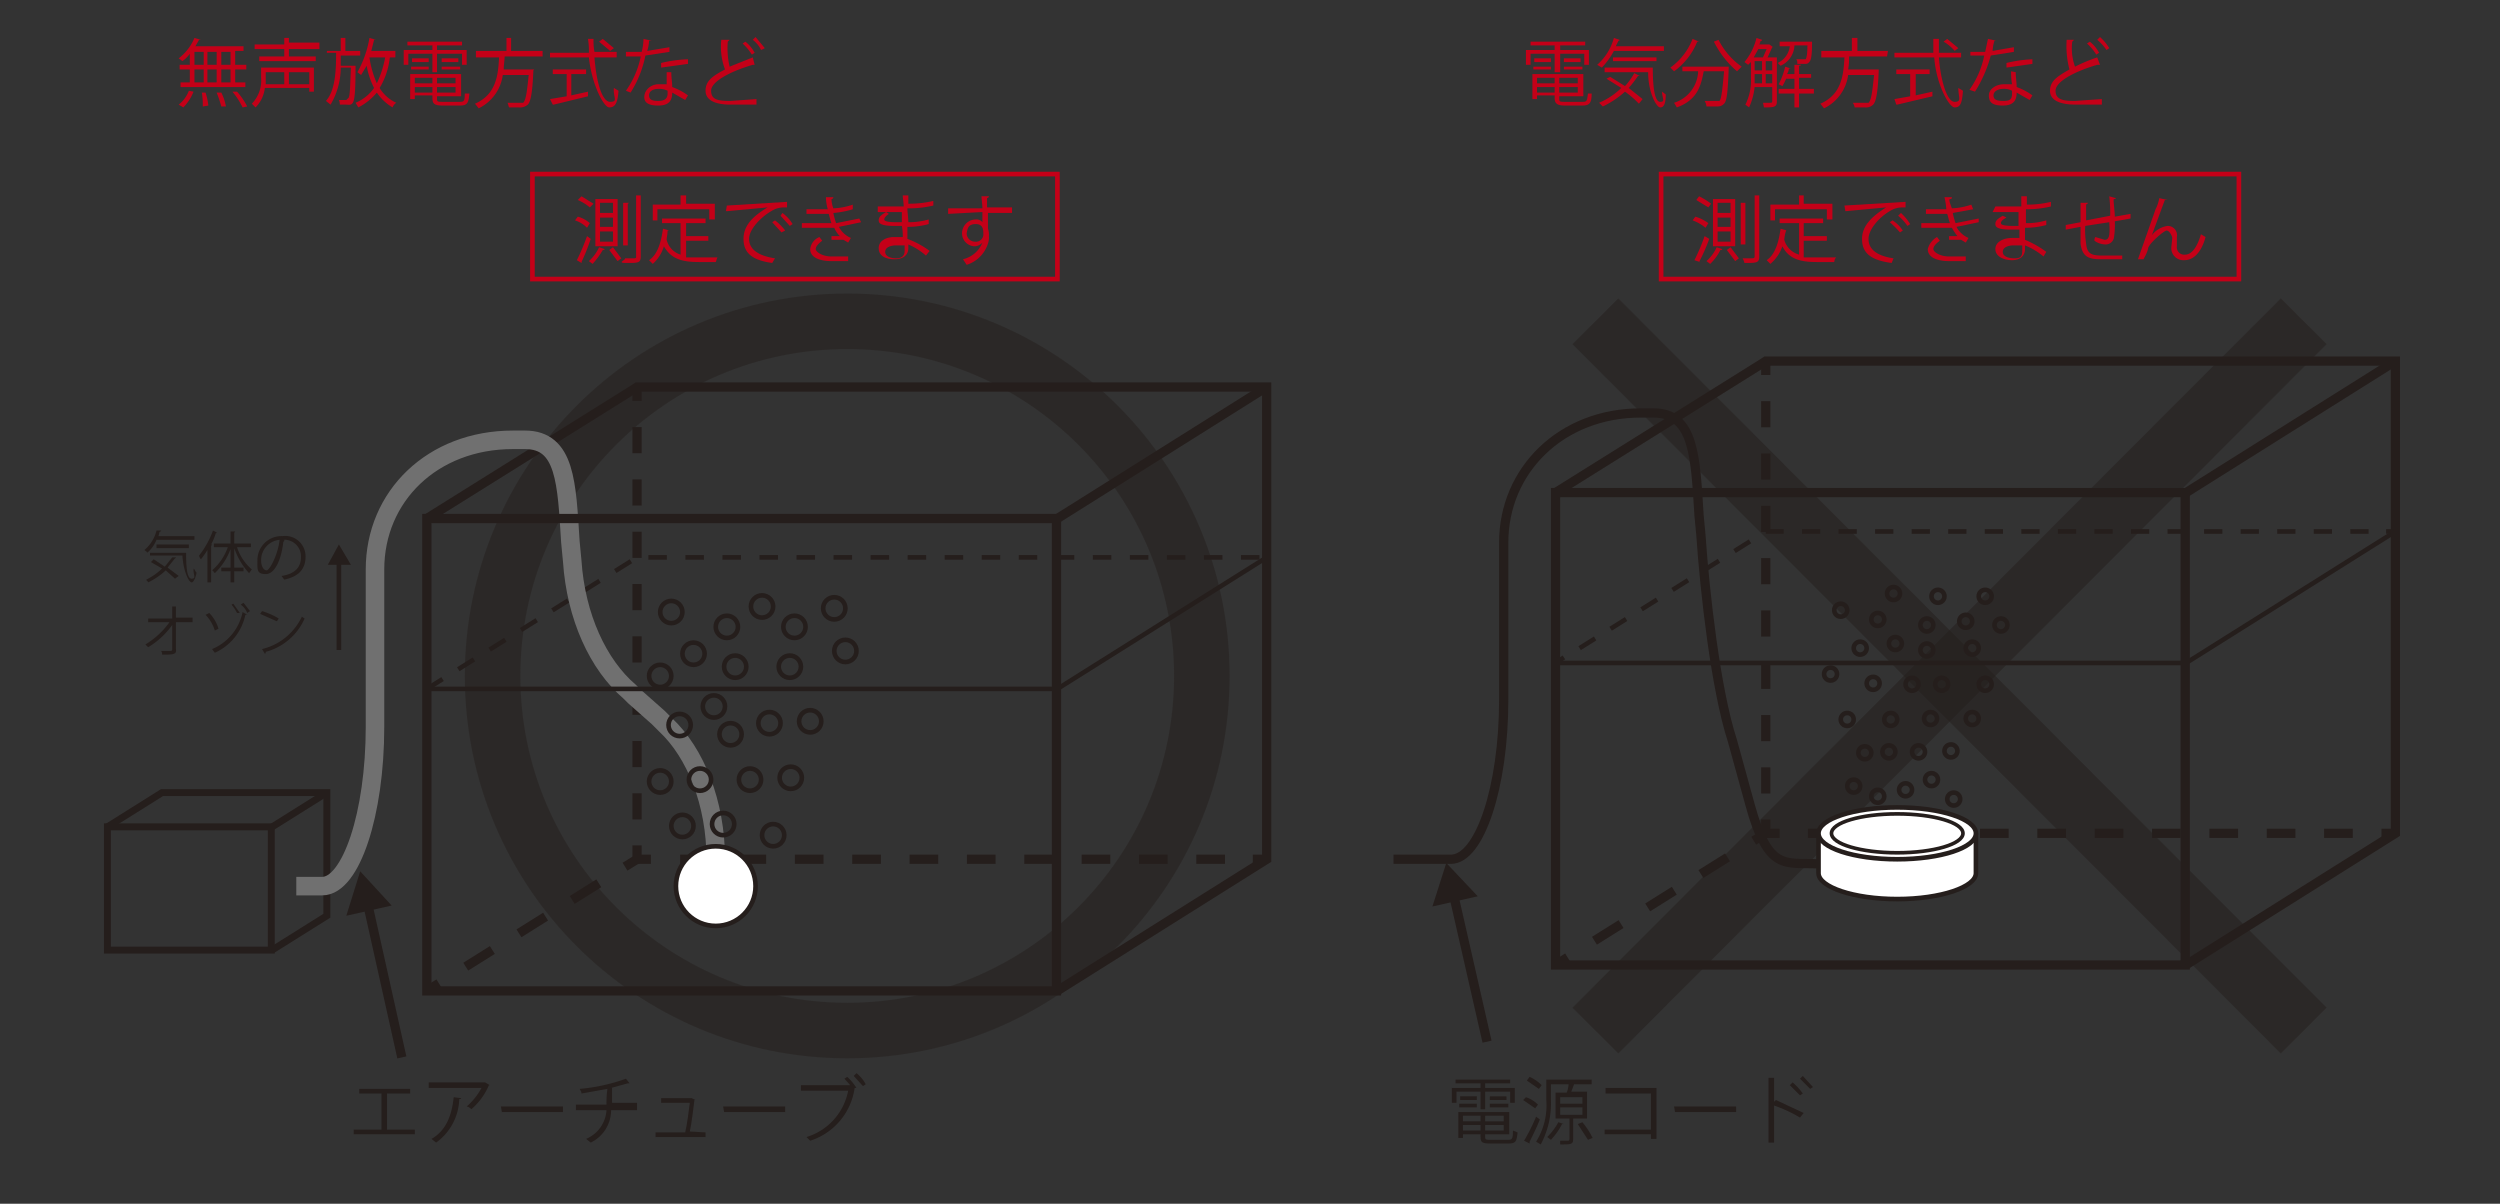 <svg id="レイヤー_1" data-name="レイヤー 1" xmlns="http://www.w3.org/2000/svg" viewBox="0 0 270 130"><rect x="0" y="0" width="270" height="130" fill="#333333" stroke="none"/><circle cx="91.5" cy="73" r="38.3" style="fill:none;stroke:#251e1c;stroke-miterlimit:10;stroke-width:6px;opacity:0.5"/><line x1="172.3" y1="34.7" x2="248.8" y2="111.3" style="fill:none;stroke:#251e1c;stroke-miterlimit:10;stroke-width:7px;opacity:0.5"/><line x1="172.3" y1="111.3" x2="248.8" y2="34.7" style="fill:none;stroke:#251e1c;stroke-miterlimit:10;stroke-width:7px;opacity:0.5"/><path d="M20.5,7V5.8a3,3,0,0,1-.8.8l-.4-.3A5.4,5.4,0,0,0,21,4.1l.7.2h-.2l-.4.7h5.2v.5h-.9V7h1.2v.5H25.4V8.9h1.1v.5h-7V8.9h1V7.5H19.4V7Zm.4,2.9a5,5,0,0,1-1.1,1.7l-.5-.3a3.5,3.5,0,0,0,1.1-1.5ZM21,5.6V7h1V5.6Zm0,1.9V8.9h1V7.5Zm.9,4a8.1,8.1,0,0,0-.1-1.5h.4a7,7,0,0,1,.3,1.4Zm1.5-5.9h-1V7h1Zm0,1.9h-1V8.9h1Zm.5,4a13.1,13.1,0,0,0-.5-1.5h.5a5.3,5.3,0,0,1,.5,1.5Zm1-4.5V5.6h-1V7Zm0,1.9V7.5h-1V8.9Zm1.3,2.7a8.2,8.2,0,0,0-1.1-1.7h.5a7.6,7.6,0,0,1,1.1,1.6Z" style="fill:#c40018"/><path d="M33.9,7.3V9.9h-.5V9.5H28.6a3.5,3.5,0,0,1-1,2.1l-.4-.4a3.6,3.6,0,0,0,1-2.8V7.3Zm.6-2H31.2v.8h2.9v.5H28V6.1h2.7V5.3H27.5V4.8h3.2V4.1h.5v.5h3.3ZM30.7,7.8h-2V9.1h2Zm2.7,1.3V7.8H31.2V9.1Z" style="fill:#c40018"/><path d="M38.1,7.1h.3c0,2.8-.1,3.7-.3,4s-.4.2-.8.2h-.6a1.1,1.1,0,0,0-.1-.5h.8l.2-.2c.2-.1.2-1,.3-3.3H36.8a7.9,7.9,0,0,1-1.1,4l-.5-.4c1-1.1,1.1-3.2,1.1-5.2h-1V5.5h1.5V4.1h.5V5.5h1.6V6H36.8V7.1Zm4.6-.9h-.6A8,8,0,0,1,41,9.5a4,4,0,0,0,1.8,1.6,1,1,0,0,0-.4.5A5.2,5.2,0,0,1,40.7,10a6.4,6.4,0,0,1-2,1.6l-.3-.5a4.6,4.6,0,0,0,2-1.6,8.5,8.5,0,0,1-.8-2.4l-.6,1-.4-.3a11.5,11.5,0,0,0,1.3-3.7l.7.2h-.2l-.3,1.2h2.6Zm-2.8,0h0A10.7,10.7,0,0,0,40.7,9a11.5,11.5,0,0,0,.9-2.8Z" style="fill:#c40018"/><path d="M46.7,7.8v-2H44.1V7h-.5V5.4h3.1V4.9H44V4.5h5.9v.4H47.2v.5h3.2V7h-.5V5.8H47.2v2Zm.5,2.9c0,.3.1.3.6.3h1.9c.4,0,.5-.1.5-.9h.5c-.1,1-.2,1.3-1,1.3H47.8c-.9,0-1.1-.2-1.1-.8v-.3H44.8v.4h-.5V8h5.5v2.4H47.2ZM44.4,7.5V7.2h1.9v.3Zm.1-1.2h1.8v.4H44.5Zm2.2,2.1H44.8V9h1.9ZM44.8,10h1.9V9.4H44.8Zm4.4-1V8.4h-2V9Zm-2,1h2V9.4h-2Zm.5-3.7h1.8v.4H47.7Zm0,1.2V7.2h2v.3Z" style="fill:#c40018"/><path d="M58.6,6.1H54.5c0,.4-.1.9-.1,1.4h3.3c-.1.1-.1.1-.1.2-.1,2.4-.3,3.3-.6,3.6a1.3,1.3,0,0,1-1,.3H55c-.1-.1-.1-.4-.2-.5h1.7c.3-.3.4-1.1.6-3H54.3a4.7,4.7,0,0,1-2.6,3.6l-.4-.5c2.3-1,2.5-3.1,2.6-5H51.4V5.5h3.3V4.1h.5V5.5h3.4Z" style="fill:#c40018"/><path d="M66.6,6.2H64.2c.2,2.6.8,4.8,1.7,4.8s.3-.5.4-1.5l.5.3c-.1,1.4-.4,1.8-1,1.8s-1.9-2.5-2.2-5.4H59.4V5.7h4.2a7.6,7.6,0,0,0-.1-1.5h.6a6.6,6.6,0,0,0,.1,1.4h2.4ZM61.7,8v2.3l1.8-.4v.5l-3.7.9h-.1l-.3-.6,1.8-.3V8H59.7V7.5h3.6V8Zm3.4-3.8,1.2,1-.4.3-1.2-1Z" style="fill:#c40018"/><path d="M70.4,4.4h-.3a4.3,4.3,0,0,1-.2,1.1l2.4-.4v.5l-2.6.4A11.5,11.5,0,0,1,68.1,10l-.5-.2a9.7,9.7,0,0,0,1.6-3.7H67.6V5.6h1.7a5.9,5.9,0,0,0,.2-1.4Zm2.1,3.4c0,.6.1,1.1.1,1.6a7,7,0,0,1,1.7.9l-.3.5L72.6,10c0,.8-.3,1.4-1.5,1.4s-1.6-.4-1.5-1.1.8-1.2,1.5-1.2H72V7.8Zm-.4,2a2,2,0,0,0-1-.2c-.5,0-1,.2-1,.7s.4.6,1,.6,1-.2,1-.8Zm2.2-2.9-2.9.4V6.8a14.5,14.5,0,0,1,2.9-.4Z" style="fill:#c40018"/><path d="M81.5,7h-.2c-2.4.7-4.5,1.8-4.5,2.8s.8,1.1,2.1,1.1l2.8-.2v.6H78.9c-1.5,0-2.7-.4-2.7-1.5s.8-1.6,2.1-2.3a7,7,0,0,1-.4-3.2h.9l-.2.2a8.7,8.7,0,0,0,.2,2.7l2.5-1Zm-1-2.5a3.8,3.8,0,0,1,1,1.2l-.3.2a5.3,5.3,0,0,0-1-1.2ZM81.6,4l1,1.2-.4.2a3.1,3.1,0,0,0-.9-1.1Z" style="fill:#c40018"/><path d="M167.9,7.8v-2h-2.6V7h-.5V5.4h3.1V4.9h-2.6V4.5h5.9v.4h-2.7v.5h3.1V7h-.5V5.8h-2.6v2Zm.5,2.9c0,.3.1.3.6.3h1.9c.5,0,.5-.1.6-.9h.4c0,1-.2,1.3-1,1.3H169c-.8,0-1.1-.2-1.1-.8v-.3H166v.4h-.5V8H171v2.4h-2.6Zm-2.8-3.2V7.2h1.9v.3Zm.1-1.2h1.8v.4h-1.8Zm2.2,2.1H166V9h1.9ZM166,10h1.9V9.4H166Zm4.4-1V8.4h-2V9Zm-2,1h2V9.4h-2Zm.5-3.7h1.8v.4h-1.8Zm0,1.2V7.2h2v.3Z" style="fill:#c40018"/><path d="M179.7,5.5h-5.4A8.3,8.3,0,0,1,173,7.3l-.5-.3a6,6,0,0,0,1.8-2.9l.6.2c0,.1,0,.1-.1.1l-.3.6h5.2Zm-5.8,2.8,1.6,1a7.1,7.1,0,0,0,1-1.4l.6.3h-.2a11.3,11.3,0,0,1-1,1.3l1.5,1.2-.4.5a10,10,0,0,0-1.5-1.3,10,10,0,0,1-2.4,1.6l-.4-.4a7.8,7.8,0,0,0,2.4-1.6l-1.6-1Zm-.6-1h5.2c0,2.1.2,3.7.8,3.7s.2-.4.2-1.1l.4.3c0,1-.2,1.4-.6,1.4S178,10,178,7.8h-4.7Zm5.6-.7h-4.7V6.2h4.7Z" style="fill:#c40018"/><path d="M183.5,4.5h-.2a7.3,7.3,0,0,1-2.5,3.2l-.4-.4a6.9,6.9,0,0,0,2.4-3.1Zm2.8,2.7h.4v.2c-.1,2.6-.2,3.5-.5,3.8s-.5.3-1,.3h-.9a1.4,1.4,0,0,0-.2-.6h1.6c.2-.2.3-1,.5-3.2H184c-.3,1.6-.7,3.1-2.9,3.9l-.3-.5a3.7,3.7,0,0,0,2.6-3.4h-1.7V7.2Zm-.7-2.9a7.9,7.9,0,0,0,2.5,2.9l-.5.5a10.2,10.2,0,0,1-2.5-3.2Z" style="fill:#c40018"/><path d="M191.9,6.2V11c0,.6-.4.6-1.4.6a4.3,4.3,0,0,0-.1-.5h.6c.4,0,.4,0,.4-.2V9.4h-1.9a7.1,7.1,0,0,1-.6,2.2l-.4-.3a5.8,5.8,0,0,0,.6-2.9V6.7l-.3.3-.4-.3a6.4,6.4,0,0,0,1.3-2.6l.6.2c0,.1,0,.1-.1.1s-.1.3-.2.4h1.1l.4.3h-.1l-.5,1.1Zm-1.5,0,.4-.9h-.9l-.5.9ZM189.5,8V9h.8V8Zm0-1.4v1h.8v-1Zm1.2,0v1h.7v-1Zm0,2.4h.7V8h-.7Zm5-4.4h0c0,1.4-.1,1.9-.3,2.1s-.2.2-.6.2h-.7a.7.7,0,0,0-.1-.5h1c.1-.1.2-.5.2-1.5h-1.4a2.5,2.5,0,0,1-1.5,2.2l-.3-.3A2.3,2.3,0,0,0,193.3,5h-1.1V4.5h3.5Zm.2,5v.5h-1.6v1.5h-.5V10.1h-1.7V9.6h1.7V8.5h-.9a5.9,5.9,0,0,1-.4.8l-.4-.2a8.4,8.4,0,0,0,.7-1.9l.6.2h-.2a1.4,1.4,0,0,1-.2.6h.8v-1h.7c0,.1-.1.1-.2.1v.9h1.3v.4h-1.3V9.6Z" style="fill:#c40018"/><path d="M203.8,6.1h-4.1a7.1,7.1,0,0,1-.1,1.4h3.3v.2c-.1,2.4-.3,3.3-.6,3.6a1.1,1.1,0,0,1-.9.3h-1.1a1.1,1.1,0,0,0-.2-.5h1.7c.3-.3.4-1.1.6-3h-2.8a4.7,4.7,0,0,1-2.6,3.6l-.4-.5c2.3-1,2.5-3.1,2.6-5h-2.5V5.5h3.3V4.1h.6V5.5h3.3Z" style="fill:#c40018"/><path d="M211.8,6.2h-2.4c.2,2.6.9,4.8,1.7,4.8s.4-.5.4-1.5l.5.3c-.1,1.4-.3,1.8-.9,1.8s-2-2.5-2.2-5.4h-4.3V5.7h4.2V4.2h.6V5.7h2.4ZM206.9,8v2.3l1.8-.4v.5l-3.8.9h-.1l-.2-.6,1.7-.3V8h-1.5V7.5h3.6V8Zm3.4-3.8,1.2,1-.4.3a4.2,4.2,0,0,0-1.2-1Z" style="fill:#c40018"/><path d="M215.6,4.4h-.2a4.3,4.3,0,0,0-.2,1.1l2.3-.4v.5l-2.5.4a13.9,13.9,0,0,1-1.7,3.9l-.6-.2a9.7,9.7,0,0,0,1.6-3.7h-1.5V5.6h1.6l.3-1.4Zm2.1,3.4c0,.6.1,1.1.1,1.6a7,7,0,0,1,1.7.9l-.3.5-1.4-.8c0,.8-.3,1.4-1.5,1.4s-1.5-.4-1.5-1.1.8-1.2,1.6-1.2h.9a7.1,7.1,0,0,1-.1-1.4Zm-.4,2a1.8,1.8,0,0,0-1-.2c-.4,0-1,.2-1,.7s.4.6,1.1.6.9-.2.9-.8Zm2.2-2.9-2.8.4V6.8a14.5,14.5,0,0,1,2.8-.4Z" style="fill:#c40018"/><path d="M226.8,7h-.3c-2.4.7-4.5,1.8-4.5,2.8s.9,1.1,2.1,1.1l2.9-.2v.6h-2.8c-1.6,0-2.8-.4-2.8-1.5s.9-1.6,2.1-2.3a9.9,9.9,0,0,1-.3-3.2h.8l-.2.2a5.9,5.9,0,0,0,.3,2.7,17.3,17.3,0,0,1,2.4-1Zm-1.1-2.5a3.8,3.8,0,0,1,1,1.2l-.3.2a5.3,5.3,0,0,0-1-1.2Zm1.1-.5a5.3,5.3,0,0,1,1,1.2l-.3.2a5.2,5.2,0,0,0-1-1.1Z" style="fill:#c40018"/><path d="M184.2,24.6a4.7,4.7,0,0,0-1.4-.8l.3-.4a4.6,4.6,0,0,1,1.4.7ZM183,28.1a22.6,22.6,0,0,0,1.1-2.6l.5.3a20.5,20.5,0,0,1-1.1,2.5h.1Zm1.5-5.7-1.3-.8.3-.4a7.4,7.4,0,0,1,1.3.8Zm1.5,4.5c0,.1-.1.1-.2.1a5.3,5.3,0,0,1-1.1,1.5l-.4-.3a4.5,4.5,0,0,0,1.1-1.5Zm-1-5.4h2.4v5.1H185Zm.5.4V23h1.4V21.9Zm0,1.6v1h1.4v-1Zm0,1.5v1.1h1.4V25Zm1.9,3.2-.9-1.2.4-.3.9,1.2Zm.6-6.3h.5v4.5H188Zm1.5-.8h.5v6.6c0,.7-.3.7-1.6.7a1.7,1.7,0,0,0-.2-.5h.8c.4,0,.5,0,.5-.2Z" style="fill:#c40018"/><path d="M194.8,26v1.8h3.5a.8.8,0,0,0-.2.5h-1.9c-1.7,0-3-.3-3.7-1.7a4.3,4.3,0,0,1-1.3,1.9l-.4-.4c.9-.6,1.3-1.9,1.5-3.4l.7.2h-.1a4.4,4.4,0,0,0-.2,1,2.3,2.3,0,0,0,1.6,1.6V24.1h-2.1v-.5h4.7v.5h-2.1v1.4h2.5V26Zm-3.1-3.4v1.2h-.5V22.1h3.1v-1h.5v.9h3.1v1.7h-.6V22.6Z" style="fill:#c40018"/><path d="M199.2,22.2l6.6-.4v.6h-.3a2.5,2.5,0,0,0-1.4.4c-1.2.7-2.3,2-2.3,3s.7,1.8,2.7,2.1l-.2.5c-2.3-.3-3.2-1.1-3.2-2.6s1.2-2.5,2.6-3.4l-4.3.4h-.1Zm5.2,1.6a3.8,3.8,0,0,1,1.1,1.1l-.3.2a11.4,11.4,0,0,0-1.1-1.1Zm.9-.8a5.8,5.8,0,0,1,1,1.2l-.3.2a5,5,0,0,0-1-1.1Z" style="fill:#c40018"/><path d="M213.7,24l-2.4.5a2.6,2.6,0,0,0,1.3,1.2l-.3.5-.5-.3h-1.3v-.4h.9a7,7,0,0,1-.6-.9h-3.3v-.5h3.1c-.1-.2-.2-.7-.3-1h-2.3v-.5h2.2a6.9,6.9,0,0,0-.2-1.3h.8c0,.1,0,.2-.2.2s.1.7.2,1a7.1,7.1,0,0,0,2.1-.4l.2.5-2.2.4a8.1,8.1,0,0,0,.3,1.1l2.5-.5Zm-1.4,4.2h-1.8c-1.3,0-2.3-.4-2.3-1.3a2.1,2.1,0,0,1,1-1.3l.3.4c-.4.3-.7.6-.7.9s.7.8,1.7.8h1.8Z" style="fill:#c40018"/><path d="M215.5,22.3h2.8V21.2h.6v.9a10.9,10.9,0,0,0,2.6-.3v.5a11.2,11.2,0,0,1-2.7.3v1.5a7.3,7.3,0,0,0,2.2-.3v.5a8.5,8.5,0,0,1-2.3.3v1.3a11,11,0,0,1,2.3,1.3l-.3.5a7.5,7.5,0,0,0-2-1.2v.4c0,.7-.5,1.2-1.4,1.2s-1.8-.4-1.8-1.2.9-1.2,1.8-1.2h.8V24.8h-.8c-1.4,0-1.8-.2-1.8-.6s.3-.6.8-.9l.4.2q-.6.3-.6.6c0,.2.4.3,1.4.3h.5V22.9h-2.8Zm2.9,4.2h-.9c-.6,0-1.2.2-1.2.7s.6.7,1.3.7.8-.3.8-.8Z" style="fill:#c40018"/><path d="M228.5,21.4c0,.1-.1.1-.2.1s.1,1.3.1,1.9l1.7-.3v.5l-1.7.3a9.2,9.2,0,0,1-.1,1.8.9.9,0,0,1-.9.7,2.1,2.1,0,0,1-1.2-.4.6.6,0,0,1,.1-.4l1,.3c.5,0,.6-.5.5-1.9l-2.6.4a9.8,9.8,0,0,0,.1,1.9c.1,1.2.7,1.3,1.8,1.3h2.1V28h-2c-1.3,0-2.3,0-2.5-1.7V24.5l-1.6.3v-.5l1.6-.3V21.9h.8c0,.1-.1.1-.2.2v1.7l2.6-.5a15.5,15.5,0,0,0-.1-2.1Z" style="fill:#c40018"/><path d="M230.9,28l1.9-5.4a4.1,4.1,0,0,0,.4-1.2l.9.2h-.3l-1.4,3.8h0a2.6,2.6,0,0,1,1.7-1,1,1,0,0,1,1,1.2v1a.8.8,0,0,0,.9.9c.7,0,1.3-.8,1.7-2.2l.5.3c-.4,1.5-1.2,2.5-2.3,2.5a1.3,1.3,0,0,1-1.4-1.3c0-.2.1-.9.1-1.1s-.3-.8-.6-.8-1.9,1.4-2,1.9-.3.8-.5,1.2Z" style="fill:#c40018"/><path d="M63.4,24.6a3.2,3.2,0,0,0-1.3-.8l.3-.4a3.2,3.2,0,0,1,1.3.7Zm-1.1,3.5a22.6,22.6,0,0,0,1.1-2.6l.4.3a21.6,21.6,0,0,1-1,2.5h.1a.1.1,0,0,0-.1.1Zm1.4-5.7a4.9,4.9,0,0,0-1.3-.8l.4-.4,1.3.8Zm1.6,4.5c0,.1-.1.1-.2.1A8.3,8.3,0,0,1,64,28.5l-.4-.3a4.5,4.5,0,0,0,1.1-1.5Zm-1-5.4h2.4v5.1H64.3Zm.5.4V23h1.4V21.9Zm0,1.6v1h1.4v-1Zm0,1.5v1.1h1.4V25Zm1.9,3.2L65.8,27l.4-.3.9,1.2Zm.6-6.3h.6a.1.1,0,0,1-.1.1v4.5h-.5Zm1.4-.8h.5v6.6c0,.7-.3.7-1.5.7s-.1-.3-.2-.5h.7c.5,0,.5,0,.5-.2Z" style="fill:#c40018"/><path d="M74.1,26v1.8h3.4c-.1.1-.1.3-.2.5H75.5c-1.8,0-3-.3-3.8-1.7a4.1,4.1,0,0,1-1.2,1.9l-.4-.4c.9-.6,1.3-1.9,1.5-3.4l.7.2h-.2c0,.4-.1.7-.1,1a2.2,2.2,0,0,0,1.5,1.6V24.1h-2v-.5h4.7v.5H74.1v1.4h2.4V26ZM71,22.6v1.2h-.5V22.1h3v-1h.6v.9h3.1v1.7h-.6V22.6Z" style="fill:#c40018"/><path d="M78.5,22.2l6.5-.4v.6h-.3a2.5,2.5,0,0,0-1.4.4c-1.2.7-2.4,2-2.4,3s.8,1.8,2.8,2.1l-.3.5c-2.2-.3-3.1-1.1-3.1-2.6s1.1-2.5,2.6-3.4l-4.3.4h-.2Zm5.2,1.6a5.7,5.7,0,0,1,1.1,1.1l-.4.2-1-1.1Zm.8-.8a4.1,4.1,0,0,1,1.1,1.2l-.3.2-1-1.1Z" style="fill:#c40018"/><path d="M93,24l-2.4.5a2.6,2.6,0,0,0,1.3,1.2l-.3.5-.5-.3H89.8v-.4h.9a2.8,2.8,0,0,1-.6-.9H86.6v-.5h3.2c-.1-.2-.2-.7-.3-1H87.1v-.5h2.3a5.1,5.1,0,0,1-.2-1.3H90a.2.2,0,0,1-.2.2,3,3,0,0,0,.2,1,7.1,7.1,0,0,0,2.1-.4v.5a9.8,9.8,0,0,1-2.1.4,8.1,8.1,0,0,0,.3,1.1l2.5-.5Zm-1.4,4.2H89.8c-1.3,0-2.3-.4-2.3-1.3a1.6,1.6,0,0,1,1-1.3l.3.4c-.4.3-.7.6-.7.9s.7.8,1.7.8h1.8Z" style="fill:#c40018"/><path d="M94.8,22.3h2.8c0-.4-.1-.9-.1-1.2h.6v.9a11.2,11.2,0,0,0,2.7-.3v.5a11.4,11.4,0,0,1-2.8.3c0,.5.1,1,.1,1.5a7.8,7.8,0,0,0,2.2-.3v.5a8.5,8.5,0,0,1-2.3.3v1.3a9.4,9.4,0,0,1,2.4,1.3l-.4.5a7.2,7.2,0,0,0-1.9-1.2v.4c0,.7-.5,1.2-1.5,1.2s-1.7-.4-1.7-1.2.8-1.2,1.7-1.2h.9a5.7,5.7,0,0,0-.1-1.2h-.7c-1.4,0-1.8-.2-1.8-.6s.3-.6.8-.9l.3.2c-.3.2-.5.4-.5.6s.4.3,1.4.3h.5V22.9H94.8Zm2.9,4.2h-.9c-.6,0-1.2.2-1.2.7s.6.7,1.2.7.9-.3.9-.8Z" style="fill:#c40018"/><path d="M106.1,22.4c0-.2-.1-1-.1-1.2h.8c0,.1,0,.1-.2.2v1h2.7v.6h-2.6v1.7a1.9,1.9,0,0,1,.1.8,1.9,1.9,0,0,1-.1.8,3.5,3.5,0,0,1-2.3,2.3L104,28a3,3,0,0,0,2.1-1.8h0a1.2,1.2,0,0,1-.8.4,1.4,1.4,0,0,1-1.4-1.4,1.5,1.5,0,0,1,1.5-1.5.8.8,0,0,1,.7.3V22.9l-3.7.2v-.6h3.7Zm.1,2.8c0-.3,0-1-.8-1s-.9.4-1,1a.9.9,0,0,0,.9.9A.8.8,0,0,0,106.2,25.2Z" style="fill:#c40018"/><rect x="168" y="53.2" width="68" height="51.02" style="fill:none;stroke:#251e1c;stroke-miterlimit:22.926"/><line x1="258.7" y1="90" x2="257.2" y2="90" style="fill:none;stroke:#251e1c;stroke-miterlimit:22.926"/><line x1="254.1" y1="90" x2="193.8" y2="90" style="fill:none;stroke:#251e1c;stroke-miterlimit:22.926;stroke-dasharray:3.097,3.097"/><polyline points="192.2 90 190.7 90 190.7 88.5" style="fill:none;stroke:#251e1c;stroke-miterlimit:22.926"/><line x1="190.7" y1="85.7" x2="190.7" y2="41.9" style="fill:none;stroke:#251e1c;stroke-miterlimit:22.926;stroke-dasharray:2.825,2.825"/><line x1="190.7" y1="40.5" x2="190.7" y2="39" style="fill:none;stroke:#251e1c;stroke-miterlimit:22.926"/><line x1="236.1" y1="53.2" x2="258.7" y2="39" style="fill:none;stroke:#251e1c;stroke-miterlimit:22.926"/><line x1="168" y1="104.2" x2="169.3" y2="103.4" style="fill:none;stroke:#251e1c;stroke-miterlimit:22.926"/><line x1="172.2" y1="101.6" x2="188" y2="91.7" style="fill:none;stroke:#251e1c;stroke-miterlimit:22.926;stroke-dasharray:3.392,3.392"/><line x1="189.4" y1="90.8" x2="190.7" y2="90" style="fill:none;stroke:#251e1c;stroke-miterlimit:22.926"/><polyline points="236.1 104.2 258.7 90 258.7 89.7 258.7 39 190.7 39 190.4 39.2 168 53.2" style="fill:none;stroke:#251e1c;stroke-miterlimit:22.926"/><polyline points="258.7 57.4 236.1 71.6 168 71.6" style="fill:none;stroke:#251e1c;stroke-miterlimit:22.926;stroke-width:0.5px"/><line x1="168" y1="71.6" x2="168.9" y2="71" style="fill:none;stroke:#251e1c;stroke-miterlimit:22.926;stroke-width:0.5px"/><polyline points="170.6 70 190.7 57.4 256.8 57.4" style="fill:none;stroke:#251e1c;stroke-miterlimit:22.926;stroke-width:0.5px;stroke-dasharray:1.974,1.974"/><line x1="257.7" y1="57.4" x2="258.7" y2="57.4" style="fill:none;stroke:#251e1c;stroke-miterlimit:22.926;stroke-width:0.5px"/><path d="M196.4,90v4.3c0,1.5,3.8,2.8,8.5,2.8s8.5-1.3,8.5-2.8V90" style="fill:#fff;stroke:#251e1c;stroke-miterlimit:22.926;stroke-width:0.5px"/><ellipse cx="204.9" cy="90" rx="8.5" ry="2.8" style="fill:#fff;stroke:#251e1c;stroke-miterlimit:22.926;stroke-width:0.5px"/><ellipse cx="204.9" cy="90" rx="7.1" ry="2.1" style="fill:#fff;stroke:#251e1c;stroke-miterlimit:22.926;stroke-width:0.395px"/><circle cx="208.6" cy="84.2" r="0.7" style="fill:none;stroke:#251e1c;stroke-miterlimit:22.926;stroke-width:0.5px"/><circle cx="213" cy="77.6" r="0.7" style="fill:none;stroke:#251e1c;stroke-miterlimit:22.926;stroke-width:0.5px"/><circle cx="210.7" cy="81.1" r="0.7" style="fill:none;stroke:#251e1c;stroke-miterlimit:22.926;stroke-width:0.5px"/><circle cx="214.4" cy="73.9" r="0.7" style="fill:none;stroke:#251e1c;stroke-miterlimit:22.926;stroke-width:0.5px"/><circle cx="205.8" cy="85.3" r="0.7" style="fill:none;stroke:#251e1c;stroke-miterlimit:22.926;stroke-width:0.5px"/><circle cx="208.5" cy="77.6" r="0.7" style="fill:none;stroke:#251e1c;stroke-miterlimit:22.926;stroke-width:0.5px"/><circle cx="207.2" cy="81.2" r="0.7" style="fill:none;stroke:#251e1c;stroke-miterlimit:22.926;stroke-width:0.5px"/><circle cx="209.7" cy="73.9" r="0.7" style="fill:none;stroke:#251e1c;stroke-miterlimit:22.926;stroke-width:0.5px"/><circle cx="202.8" cy="86" r="0.7" style="fill:none;stroke:#251e1c;stroke-miterlimit:22.926;stroke-width:0.5px"/><circle cx="204.2" cy="77.7" r="0.7" style="fill:none;stroke:#251e1c;stroke-miterlimit:22.926;stroke-width:0.5px"/><circle cx="204" cy="81.2" r="0.7" style="fill:none;stroke:#251e1c;stroke-miterlimit:22.926;stroke-width:0.5px"/><circle cx="206.5" cy="73.9" r="0.7" style="fill:none;stroke:#251e1c;stroke-miterlimit:22.926;stroke-width:0.5px"/><circle cx="200.2" cy="84.9" r="0.7" style="fill:none;stroke:#251e1c;stroke-miterlimit:22.926;stroke-width:0.5px"/><circle cx="199.5" cy="77.7" r="0.7" style="fill:none;stroke:#251e1c;stroke-miterlimit:22.926;stroke-width:0.5px"/><circle cx="201.4" cy="81.3" r="0.7" style="fill:none;stroke:#251e1c;stroke-miterlimit:22.926;stroke-width:0.5px"/><circle cx="202.3" cy="73.8" r="0.7" style="fill:none;stroke:#251e1c;stroke-miterlimit:22.926;stroke-width:0.5px"/><circle cx="211" cy="86.3" r="0.7" style="fill:none;stroke:#251e1c;stroke-miterlimit:22.926;stroke-width:0.5px"/><circle cx="213" cy="70" r="0.7" style="fill:none;stroke:#251e1c;stroke-miterlimit:22.926;stroke-width:0.5px"/><circle cx="208.1" cy="70.2" r="0.7" style="fill:none;stroke:#251e1c;stroke-miterlimit:22.926;stroke-width:0.5px"/><circle cx="204.7" cy="69.5" r="0.7" style="fill:none;stroke:#251e1c;stroke-miterlimit:22.926;stroke-width:0.5px"/><circle cx="200.9" cy="70" r="0.7" style="fill:none;stroke:#251e1c;stroke-miterlimit:22.926;stroke-width:0.5px"/><circle cx="216.1" cy="67.5" r="0.7" style="fill:none;stroke:#251e1c;stroke-miterlimit:22.926;stroke-width:0.5px"/><circle cx="214.4" cy="64.4" r="0.7" style="fill:none;stroke:#251e1c;stroke-miterlimit:22.926;stroke-width:0.5px"/><circle cx="208.1" cy="67.5" r="0.7" style="fill:none;stroke:#251e1c;stroke-miterlimit:22.926;stroke-width:0.5px"/><circle cx="198.8" cy="65.9" r="0.7" style="fill:none;stroke:#251e1c;stroke-miterlimit:22.926;stroke-width:0.5px"/><circle cx="212.3" cy="67.1" r="0.7" style="fill:none;stroke:#251e1c;stroke-miterlimit:22.926;stroke-width:0.5px"/><circle cx="202.8" cy="66.9" r="0.7" style="fill:none;stroke:#251e1c;stroke-miterlimit:22.926;stroke-width:0.5px"/><circle cx="209.3" cy="64.4" r="0.7" style="fill:none;stroke:#251e1c;stroke-miterlimit:22.926;stroke-width:0.5px"/><circle cx="204.5" cy="64.1" r="0.7" style="fill:none;stroke:#251e1c;stroke-miterlimit:22.926;stroke-width:0.5px"/><circle cx="197.7" cy="72.8" r="0.7" style="fill:none;stroke:#251e1c;stroke-miterlimit:22.926;stroke-width:0.5px"/><path d="M196.4,93.3c-3.6-.2-5.4.9-7.4-6.4L187.1,80c-1.8-5.5-3-16.2-3.4-22.2l-.2-2.1c-.4-6.3-.5-11.1-4.9-11.1h-1.4c-8.6,0-14.8,6.2-14.8,14v17c0,9.4-2.6,17.2-5.7,17.2h-6.2" style="fill:none;stroke:#251e1c;stroke-miterlimit:22.926"/><rect x="11.6" y="89.3" width="17.7" height="13.31" style="fill:none;stroke:#251e1c;stroke-miterlimit:22.926;stroke-width:0.75px"/><line x1="29.4" y1="89.3" x2="35.3" y2="85.6" style="fill:none;stroke:#251e1c;stroke-miterlimit:22.926;stroke-width:0.75px"/><polyline points="29.4 102.6 35.3 98.9 35.3 98.8 35.3 85.6 17.5 85.6 17.5 85.6 11.6 89.3" style="fill:none;stroke:#251e1c;stroke-miterlimit:22.926;stroke-width:0.75px"/><line x1="136.8" y1="92.8" x2="135.3" y2="92.8" style="fill:none;stroke:#251e1c;stroke-miterlimit:22.926"/><line x1="132.3" y1="92.8" x2="71.9" y2="92.8" style="fill:none;stroke:#251e1c;stroke-miterlimit:22.926;stroke-dasharray:3.097,3.097"/><polyline points="70.3 92.8 68.8 92.8 68.8 91.3" style="fill:none;stroke:#251e1c;stroke-miterlimit:22.926"/><line x1="68.8" y1="88.5" x2="68.8" y2="44.7" style="fill:none;stroke:#251e1c;stroke-miterlimit:22.926;stroke-dasharray:2.825,2.825"/><line x1="68.8" y1="43.3" x2="68.8" y2="41.8" style="fill:none;stroke:#251e1c;stroke-miterlimit:22.926"/><line x1="114.2" y1="56" x2="136.8" y2="41.8" style="fill:none;stroke:#251e1c;stroke-miterlimit:22.926"/><line x1="46.1" y1="107" x2="47.4" y2="106.2" style="fill:none;stroke:#251e1c;stroke-miterlimit:22.926"/><line x1="50.3" y1="104.4" x2="66.1" y2="94.5" style="fill:none;stroke:#251e1c;stroke-miterlimit:22.926;stroke-dasharray:3.392,3.392"/><line x1="67.5" y1="93.6" x2="68.8" y2="92.8" style="fill:none;stroke:#251e1c;stroke-miterlimit:22.926"/><polyline points="114.2 107 136.8 92.8 136.8 92.5 136.8 41.8 68.8 41.8 68.5 42 46.1 56" style="fill:none;stroke:#251e1c;stroke-miterlimit:22.926"/><polyline points="46.1 74.4 68.8 60.2 136.8 60.2" style="fill:none;stroke:#251e1c;stroke-miterlimit:22.926;stroke-width:0.5px;stroke-dasharray:2"/><path d="M77.3,92.8c0-6.1-2.2-11.5-5.4-14.5l-.8-.8-2.6-2.3-.5-.5c-3.4-2.9-5.8-8.1-6.2-14.1l-.2-2.1c-.4-6.3-.5-11-4.9-11H55.4c-8.7,0-14.9,6.1-14.9,14v17c0,9.4-2.6,17.2-5.7,17.2H32" style="fill:none;stroke:#707070;stroke-miterlimit:22.926;stroke-width:2px"/><circle cx="77.3" cy="95.7" r="4.3" style="fill:#fff;stroke:#251e1c;stroke-miterlimit:22.926;stroke-width:0.5px"/><circle cx="85.4" cy="84" r="1.2" style="fill:none;stroke:#251e1c;stroke-miterlimit:22.926;stroke-width:0.5px"/><circle cx="91.3" cy="70.3" r="1.2" style="fill:none;stroke:#251e1c;stroke-miterlimit:22.926;stroke-width:0.5px"/><circle cx="87.5" cy="77.9" r="1.2" style="fill:none;stroke:#251e1c;stroke-miterlimit:22.926;stroke-width:0.5px"/><circle cx="90.1" cy="65.7" r="1.2" style="fill:none;stroke:#251e1c;stroke-miterlimit:22.926;stroke-width:0.5px"/><circle cx="81" cy="84.2" r="1.2" style="fill:none;stroke:#251e1c;stroke-miterlimit:22.926;stroke-width:0.5px"/><circle cx="85.3" cy="72" r="1.2" style="fill:none;stroke:#251e1c;stroke-miterlimit:22.926;stroke-width:0.5px"/><circle cx="83.1" cy="78.1" r="1.2" style="fill:none;stroke:#251e1c;stroke-miterlimit:22.926;stroke-width:0.5px"/><circle cx="85.8" cy="67.7" r="1.2" style="fill:none;stroke:#251e1c;stroke-miterlimit:22.926;stroke-width:0.5px"/><circle cx="75.6" cy="84.2" r="1.2" style="fill:none;stroke:#251e1c;stroke-miterlimit:22.926;stroke-width:0.5px"/><circle cx="77.1" cy="76.3" r="1.2" style="fill:none;stroke:#251e1c;stroke-miterlimit:22.926;stroke-width:0.5px"/><circle cx="78.9" cy="79.3" r="1.2" style="fill:none;stroke:#251e1c;stroke-miterlimit:22.926;stroke-width:0.5px"/><circle cx="79.4" cy="72" r="1.2" style="fill:none;stroke:#251e1c;stroke-miterlimit:22.926;stroke-width:0.5px"/><circle cx="71.3" cy="84.4" r="1.2" style="fill:none;stroke:#251e1c;stroke-miterlimit:22.926;stroke-width:0.5px"/><circle cx="74.9" cy="70.6" r="1.2" style="fill:none;stroke:#251e1c;stroke-miterlimit:22.926;stroke-width:0.5px"/><circle cx="73.4" cy="78.3" r="1.2" style="fill:none;stroke:#251e1c;stroke-miterlimit:22.926;stroke-width:0.5px"/><circle cx="71.3" cy="73" r="1.2" style="fill:none;stroke:#251e1c;stroke-miterlimit:22.926;stroke-width:0.5px"/><circle cx="83.5" cy="90.2" r="1.2" style="fill:none;stroke:#251e1c;stroke-miterlimit:22.926;stroke-width:0.5px"/><circle cx="78.1" cy="89" r="1.2" style="fill:none;stroke:#251e1c;stroke-miterlimit:22.926;stroke-width:0.5px"/><circle cx="73.7" cy="89.2" r="1.2" style="fill:none;stroke:#251e1c;stroke-miterlimit:22.926;stroke-width:0.5px"/><circle cx="82.3" cy="65.5" r="1.2" style="fill:none;stroke:#251e1c;stroke-miterlimit:22.926;stroke-width:0.5px"/><circle cx="78.5" cy="67.7" r="1.2" style="fill:none;stroke:#251e1c;stroke-miterlimit:22.926;stroke-width:0.5px"/><circle cx="72.5" cy="66.1" r="1.2" style="fill:none;stroke:#251e1c;stroke-miterlimit:22.926;stroke-width:0.5px"/><polyline points="136.8 60.2 114.2 74.4 46.1 74.4" style="fill:none;stroke:#251e1c;stroke-miterlimit:22.926;stroke-width:0.5px"/><rect x="46.1" y="56" width="68" height="51.02" style="fill:none;stroke:#251e1c;stroke-miterlimit:22.926"/><line x1="160.6" y1="112.5" x2="157" y2="96.7" style="fill:none;stroke:#251e1c;stroke-miterlimit:22.926"/><polygon points="159.6 96.8 156.2 93.2 154.7 97.9 159.6 96.8" style="fill:#251e1c"/><path d="M159.9,119.8v-1.9h-2.6v1.2h-.5v-1.6h3.1V117h-2.7v-.4h5.9v.4h-2.7v.5h3.2v1.6h-.5v-1.2h-2.7v1.9Zm.5,3c0,.3.1.3.6.3h1.9c.4,0,.5-.1.5-1l.5.2c-.1,1-.2,1.2-1,1.2H161c-.9,0-1.1-.1-1.1-.7v-.3H158v.4h-.5v-2.8H163v2.4h-2.6Zm-2.8-3.2v-.4h1.9v.4Zm.1-1.2h1.8v.4h-1.8Zm2.2,2.1H158v.6h1.9Zm-1.9,1.6h1.9v-.6H158Zm4.4-1v-.6h-2v.6Zm-2,1h2v-.6h-2Zm.5-3.7h1.8v.4h-1.8Zm0,1.2v-.4h2v.4Z" style="fill:#251e1c"/><path d="M164.8,118.5a3.2,3.2,0,0,1,1.3.8l-.3.4-1.3-.9Zm-.2,4.7a20.9,20.9,0,0,0,1.3-2.6l.4.3c-.3.8-.8,1.8-1.1,2.4v.2h0Zm1.6-5.6-1.3-.9.3-.4a4.3,4.3,0,0,1,1.3.9Zm5.2,3.2h-1.5V123c0,.6-.2.6-1.4.6v-.4h.8c.2,0,.2-.1.2-.2v-2.2H168V118h1.2a2.4,2.4,0,0,0,.2-.9h-1.9v1.7a9.4,9.4,0,0,1-1.1,4.8l-.5-.3a7.4,7.4,0,0,0,1.1-4.5v-2.2h4.9v.5H170l-.3.8h1.7Zm-2.5.6h-.2a7.4,7.4,0,0,1-1.2,1.7l-.4-.3a6.7,6.7,0,0,0,1.2-1.6Zm-.4-2.9v.7h2.4v-.7Zm0,1.1v.8h2.4v-.8Zm3,3.5-1.1-1.7.5-.2a8.2,8.2,0,0,1,1.1,1.7Z" style="fill:#251e1c"/><path d="M178.9,117.5V123h-.6v-.5h-5V122h5v-3.9h-4.9v-.6Z" style="fill:#251e1c"/><path d="M180.8,119.5h6.7v.6h-6.6Z" style="fill:#251e1c"/><path d="M194.4,120.7a14.3,14.3,0,0,0-2.8-1.3v4H191v-7h.6V119l.2-.2,3,1.4Zm-.8-3.8a6.3,6.3,0,0,1,1.1,1.2l-.3.2-1.1-1.1Zm1.1-.7,1.1,1.2-.3.2-1.1-1.1Z" style="fill:#251e1c"/><line x1="43.4" y1="114.2" x2="39.7" y2="97.6" style="fill:none;stroke:#251e1c;stroke-miterlimit:22.926"/><polygon points="42.3 97.8 38.9 94.1 37.4 98.9 42.3 97.8" style="fill:#251e1c"/><path d="M38.8,117.6h5.5v.5H41.8V122h3v.5H38.2V122h3v-3.9H38.8Z" style="fill:#251e1c"/><path d="M52.9,117.2h-.1a7,7,0,0,1-1.9,2.6.9.9,0,0,0-.5-.3,7,7,0,0,0,1.6-2H46.3v-.6h6.1Zm-3.1,1.4c0,.1-.1.1-.2.1a6,6,0,0,1-2.5,4.7l-.5-.4c1.6-.9,2.2-2.6,2.4-4.5Z" style="fill:#251e1c"/><path d="M54.1,119.5h6.7v.6H54.2Z" style="fill:#251e1c"/><path d="M68.8,119.9H66a3.9,3.9,0,0,1-2.2,3.5l-.5-.4a3.6,3.6,0,0,0,2.2-3.1H62.2v-.6h3.3a10.9,10.9,0,0,1,.1-1.7l-2.8.5c0-.2-.1-.3-.2-.5a19.7,19.7,0,0,0,5-1.1l.4.5h-.2l-1.8.5h.1v1.6h2.7Z" style="fill:#251e1c"/><path d="M76.2,122.3v.5H70.8v-.5H74c.2-.8.4-2.4.5-3.2H71.4v-.5h3.3l.4.2H75c-.1.8-.3,2.5-.5,3.4Z" style="fill:#251e1c"/><path d="M78.1,119.5h6.7v.6H78.2Z" style="fill:#251e1c"/><path d="M92,117.4l-.8-.9.3-.2a5.8,5.8,0,0,1,1,1.2h-.2a7,7,0,0,1-4.8,5.7l-.4-.4a6.5,6.5,0,0,0,4.5-5H86.5v-.6H92Zm1.2-.1-1-1.1.3-.3a3.8,3.8,0,0,1,1,1.2Z" style="fill:#251e1c"/><line x1="36.6" y1="70.2" x2="36.6" y2="60.6" style="fill:none;stroke:#251e1c;stroke-miterlimit:22.926;stroke-width:0.5px"/><polygon points="37.9 61 36.6 58.8 35.4 61 37.9 61" style="fill:#251e1c"/><path d="M21,58.3H16.9a3.6,3.6,0,0,1-1,1.4c0-.1-.2-.2-.3-.3a4,4,0,0,0,1.3-2.1h.5c0,.1,0,.1-.1.1s-.1.3-.2.5H21Zm-4.4,2.1,1.2.8.8-1H19a.1.1,0,0,1-.1.1l-.8,1,1.2.9-.4.3-1-.9A7.6,7.6,0,0,1,16,62.9c0-.1-.2-.2-.2-.3a6.6,6.6,0,0,0,1.7-1.2l-1.2-.7Zm-.4-.7h3.9c0,1.6.1,2.8.6,2.8s.2-.4.2-.9.2.2.3.2-.2,1.1-.5,1.1-.9-1.2-1-2.9H16.2Zm4.2-.5H16.9v-.4h3.5Z" style="fill:#251e1c"/><path d="M23.4,57.5a.1.1,0,0,1-.1.1,6.1,6.1,0,0,1-.5,1.2h.1c0,.1,0,.1-.1.1v4h-.4V59.4a8.6,8.6,0,0,1-.7,1,.8.8,0,0,1-.2-.4A9.6,9.6,0,0,0,23,57.3Zm3.7,1.6H25.6a5.3,5.3,0,0,0,1.6,2.4l-.3.4a7.7,7.7,0,0,1-1.6-2.7v2.1h1v.4h-1v1.2h-.4V61.7h-1v-.4h1v-2a6.9,6.9,0,0,1-1.7,2.6c-.1-.1-.2-.3-.3-.3a5.8,5.8,0,0,0,1.7-2.5H23.1v-.4h1.8V57.4h.5a.1.1,0,0,1-.1.1v1.2h1.8Z" style="fill:#251e1c"/><path d="M30.7,58.4a.1.1,0,0,1-.1.1c-.2,1.9-.9,3.5-1.9,3.5s-.9-.5-.9-1.5a2.6,2.6,0,0,1,2.7-2.6A2.2,2.2,0,0,1,33,60.1c0,1.5-.9,2.2-2.3,2.5l-.3-.4c1.4-.2,2.1-.9,2.1-2a1.8,1.8,0,0,0-2-1.9h.2Zm-.5-.1a2.2,2.2,0,0,0-2,2.2c0,.7.3,1.1.6,1.1S30,60,30.2,58.3Z" style="fill:#251e1c"/><path d="M20.8,67.2H19v2.9c.1.6-.3.6-1.5.6a.6.6,0,0,0-.1-.4h1c.2,0,.2-.1.2-.2V67.5A8.6,8.6,0,0,1,16,69.9l-.3-.3a8.6,8.6,0,0,0,2.6-2.4H16v-.4h2.6V65.5H19v1.2h1.8Z" style="fill:#251e1c"/><path d="M23.2,68.1a4.2,4.2,0,0,0-1-1.7l.4-.2a4.2,4.2,0,0,1,1,1.7Zm3.5-1.7h-.2a5.8,5.8,0,0,1-3.3,4.1l-.3-.4a5.5,5.5,0,0,0,3.3-4Zm-1.5-1.2.7,1h-.3a4.7,4.7,0,0,0-.6-.9Zm1.1-.1.7.9-.3.2a2,2,0,0,0-.7-.9Z" style="fill:#251e1c"/><path d="M28.3,66a7.5,7.5,0,0,1,1.8.8l-.2.3-1.8-.8Zm0,4.1a6.4,6.4,0,0,0,4.3-3.5l.3.2a6.4,6.4,0,0,1-4.2,3.6c0,.1,0,.2-.1.2Z" style="fill:#251e1c"/><rect x="57.5" y="18.8" width="56.7" height="11.34" style="fill:none;stroke:#c40018;stroke-width:0.5px"/><rect x="179.4" y="18.8" width="62.4" height="11.34" style="fill:none;stroke:#c40018;stroke-width:0.5px"/></svg>